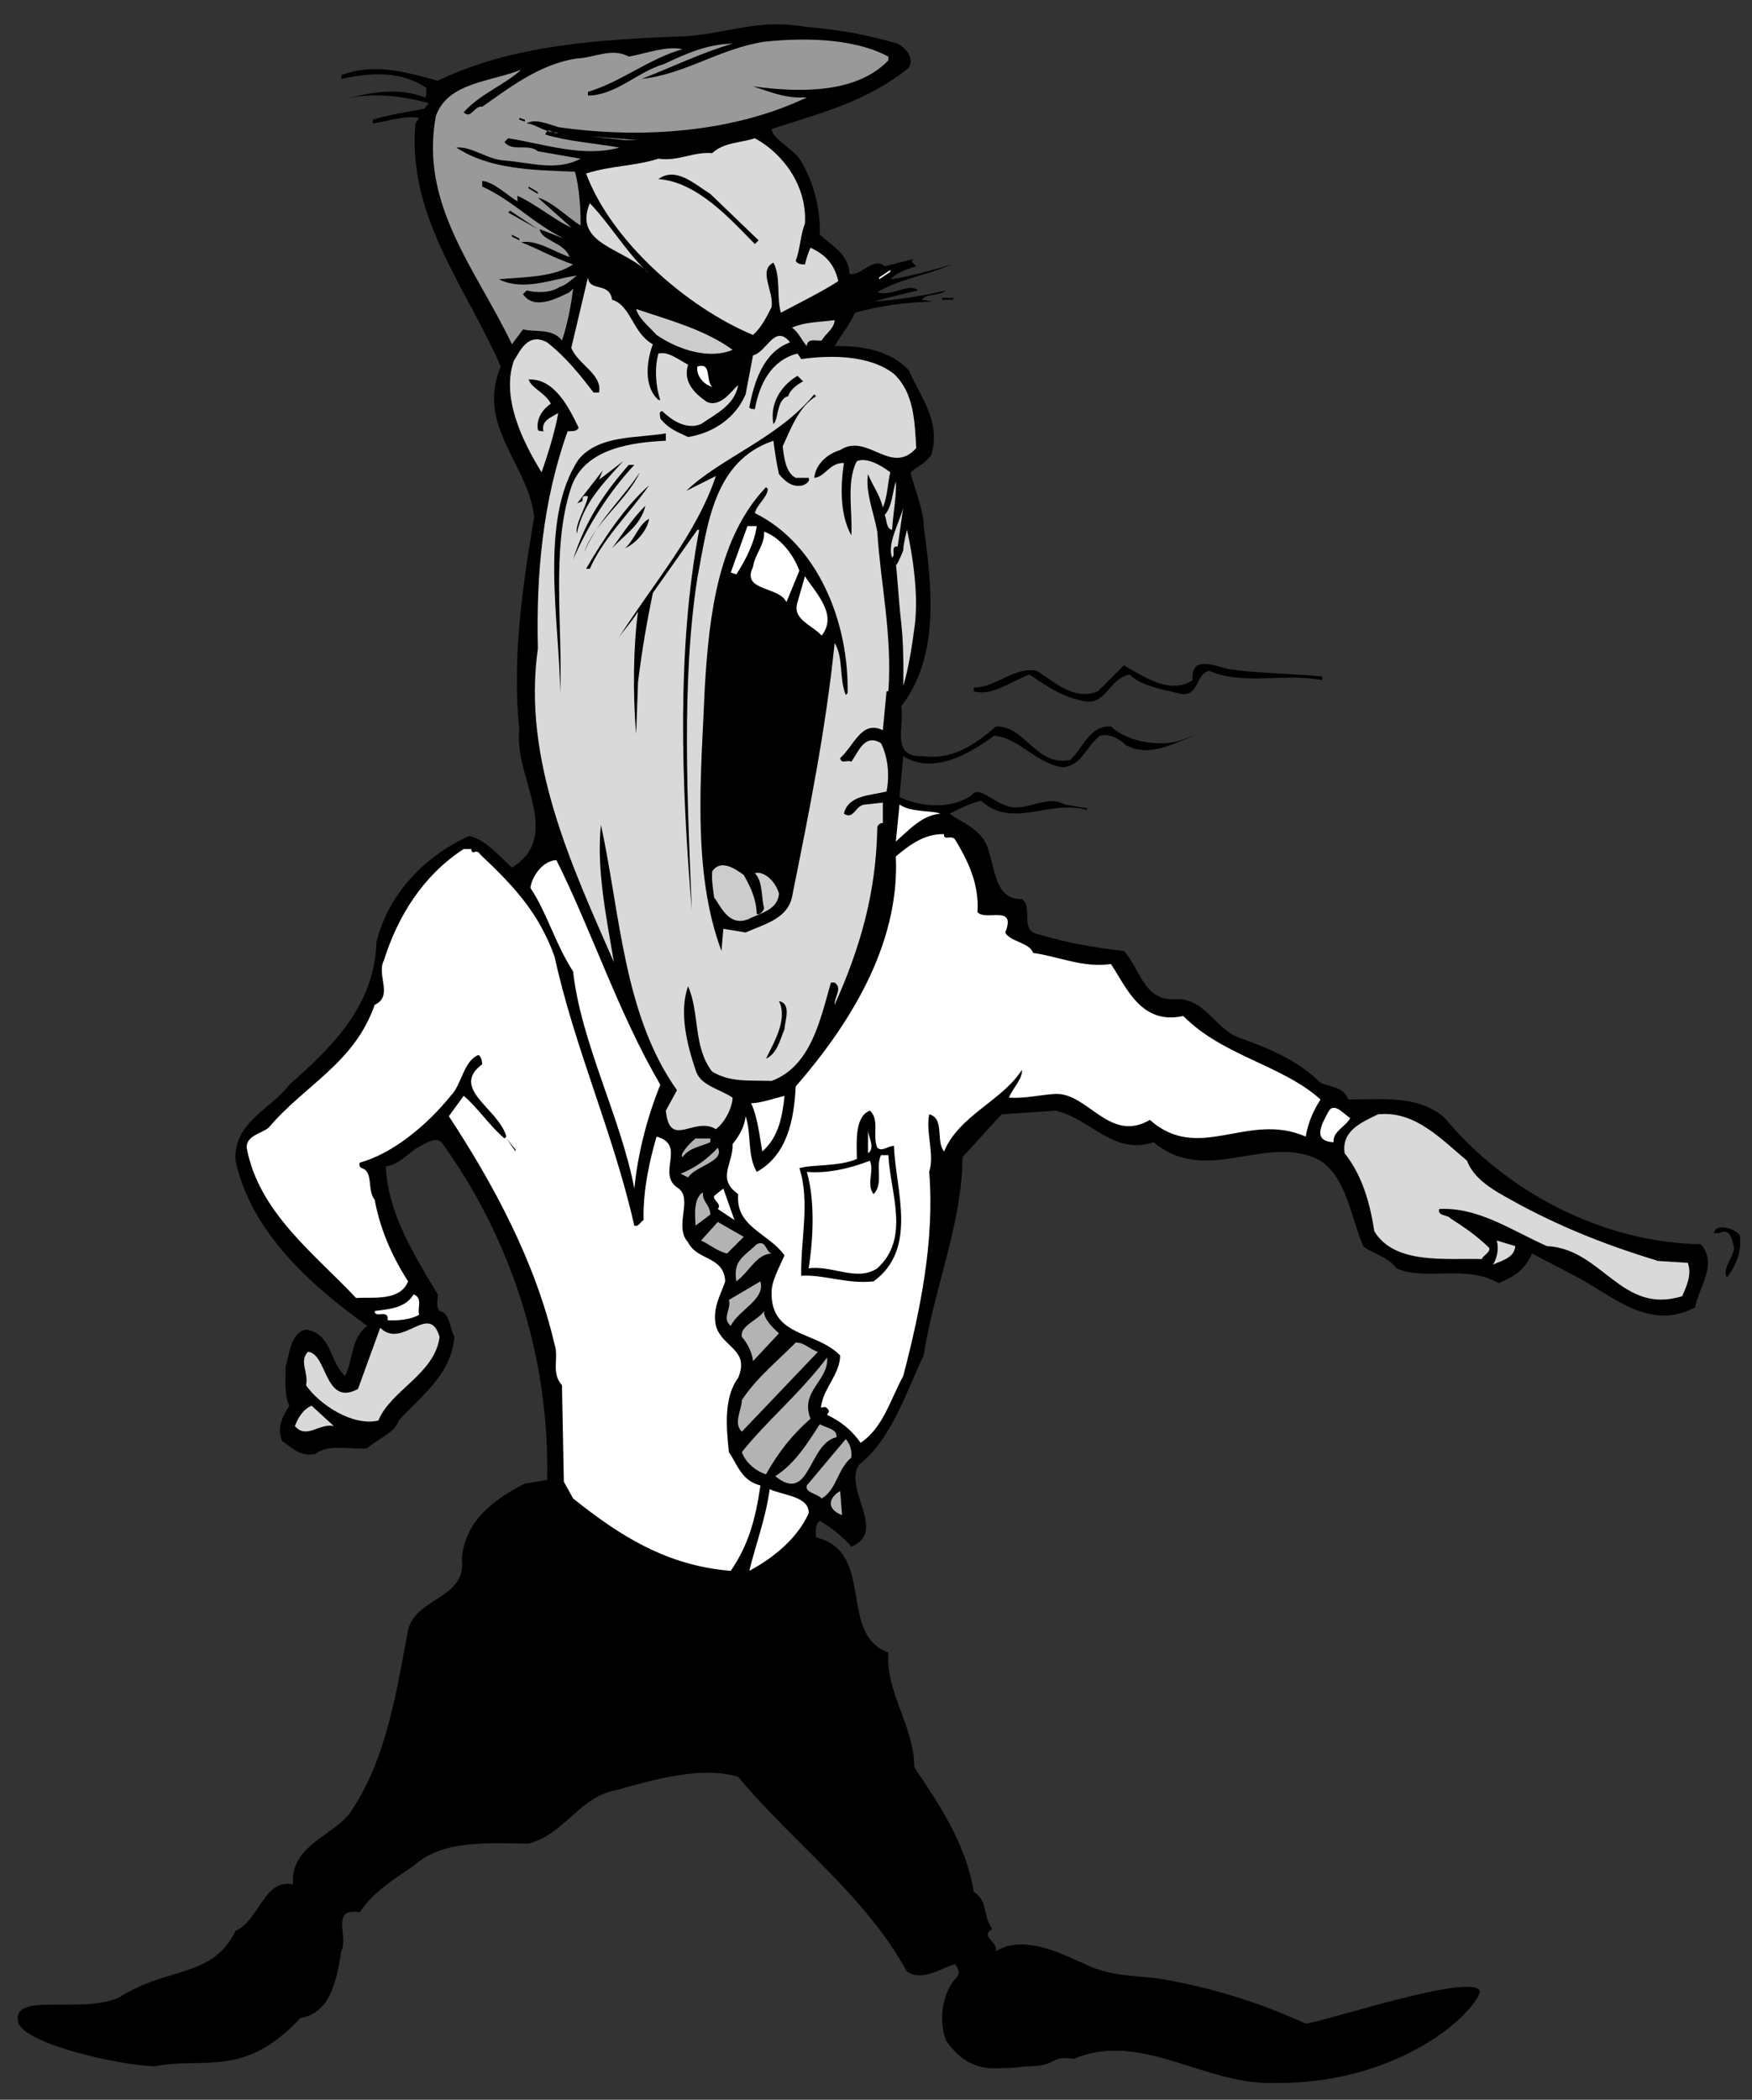 <?xml version="1.0" encoding="utf-8"?>
<!-- Generator: Adobe Illustrator 16.0.0, SVG Export Plug-In . SVG Version: 6.00 Build 0)  -->
<!DOCTYPE svg PUBLIC "-//W3C//DTD SVG 1.1//EN" "http://www.w3.org/Graphics/SVG/1.1/DTD/svg11.dtd">
<svg version="1.1" id="Layer_1" xmlns="http://www.w3.org/2000/svg" xmlns:xlink="http://www.w3.org/1999/xlink" x="0px" y="0px"
	 width="510.87px" height="611.956px" viewBox="0 0 510.87 611.956" enable-background="new 0 0 510.87 611.956"
	 xml:space="preserve">
<rect x="0" y="0" width="510.87" height="611.956" fill="#333333" stroke="none"/>
<g>
	<path d="M261.757,12.719c2.254,1.262,4.956,3.965,3.244,7.031c-12.033,9.779-25.553,13.16-40.02,17.847
		c0.271,2.974,5.904,5.453,8.112,8.652c3.875,6.04,6.128,13.701,5.948,22.173c3.335,3.021,8.519,5.724,8.654,11.357
		c3.245,0.902,7.075-5.182,10.274-2.163c2.209-0.54,5.59-1.441,8.652-2.163c-1.712,0.722,0.317,1.623,0.542,2.163
		c-2.705,0.812-5.407,1.713-7.57,3.786c5.543-0.721,13.43-2.974,17.847-4.326c-7.121,3.154-15.459,4.281-21.634,8.112
		c4.597,1.351,9.104-2.93,11.898-0.542c-4.373,0.991-8.879,2.118-12.98,3.245c6.581-0.45,14.241-1.577,21.091-3.245
		c-1.666,1.668-5.724,0.766-7.031,2.705l3.246,0.54c-8.021,0.226-15.008,1.127-22.714,3.245c-1.307,3.065-4.011,6.445-5.948,9.735
		c8.021-0.135,16.135,1.217,21.632,7.03c3.289,7.708,9.599,14.917,6.489,24.877c-2.435,2.954-3.864,2.915-5.948,4.867
		c-0.409,0.186,4.08,11.588,3.785,15.684c2.4,17.487,4.823,37.767-6.49,52.458c0.946,6.039-3.333,15.053,6.49,14.603
		c8.428,1.127,14.964-3.38,21.092-8.654c8.519-0.359,11.672,11.809,21.632,9.734c3.561-3.109,5.813-10.319,11.898-9.734
		c4.282,3.921,12.169,5.949,19.468,4.327l7.572-2.704c-7.211,2.298-15.098,7.932-22.714,3.785c-1.849-1.938-5.229-3.514-7.572-2.704
		c-4.417,3.696-5.316,8.653-10.815,9.194c-8.021-1.217-12.755-8.653-20.01-9.194c-6.714,4.823-17.306,11.583-26.499,5.949
		l-1.083,11.897c6.221,2.974,15.008,3.65,21.093-0.541c1.802-2.794,6.084,1.712,9.193,2.704c6.129,3.064,11.989-3.245,17.847,0
		l6.489,1.082v0.542c-10.771-3.29-21.587,5.724-30.825-2.705c-3.38,0.766-6.309,2.344-9.194,3.786
		c3.561,2.613,9.87,4.642,11.357,10.815c1.893,5.093,1.893,14.331,9.735,14.061c3.424,2.524-0.858,9.284,4.865,10.276
		c7.797,2.388,16.811,3.966,24.877,4.867c4.554,4.732,5.68,14.421,14.604,14.062c9.104-0.767,11.808,8.923,19.468,11.357
		c8.113,2.974,16.225,6.128,23.256,12.978c2.658,1.263,6.714,1.036,8.111,4.867c9.869,0,20.688-1.351,28.123,5.409
		c17.575,21.181,45.518,36.278,74.631,36.773c5.137,5.813-0.722,12.801-1.624,18.388c-13.52,7.258-24.56-3.785-35.151-9.193
		l-12.438-6.49c-1.984,4.688-5.138,6.717-9.735,8.653c-9.149-5.544-21.543-0.586-29.744-4.327c-2.839-3.694-7.346-4.37-9.735-6.489
		c-3.695-8.696-4.821-19.738-12.438-24.877c-15.594-8.382-33.169,7.616-48.674-5.406c-11.763,4.009-18.522-7.031-28.662-9.194
		l-15.684,1.08l-11.357,12.44c-0.225,19.963-8.338,38.217-11.356,57.865c-5.316,10.996-9.148,24.065-18.928,31.908
		c-4.417,7.255,8.427,19.424-2.163,23.794c-2.253-2.792-6.083-5.724-9.194-7.569c-1.396,1.171-1.171,2.973-1.082,4.867
		c17.487,4.19,6.22,28.302,21.093,33.53c-0.902,11.672,7.436,21.136,7.569,33.529c7.077,10.365,15.188,22.534,17.308,36.234
		c4.189,2.524,2.614,7.031,5.406,10.815c-3.694,2.298,1.715,3.651,1.083,6.49c8.743-5.544,21.812,2.231,24.877,3.245
		c9.556,4.956,17.442,3.381,26.499,5.407c13.926,2.704,25.87,6.535,38.939,12.439c5.406-0.497,50.137-15.48,50.835-9.193
		c-3.178,8.359-25.824,26.95-60.029,26.499c-20.326,0.675-38.802-15.323-58.407-7.031c-7.211-1.08-4.282,1.961-12.98,2.163
		c-4.482,0.249-3.808,0.586-8.652,0.541c-7.772,0.607-12.394-3.336-15.684-8.113c-2.344-6.263-0.766-13.925,2.704-17.846
		c1.712-1.713,1.037-2.839,0-4.327c-4.597,1.264-9.328,5.095-14.062,2.164c-12.167-22.308-33.799-38.081-49.213-56.783
		c-10.5-3.156-24.246,0.676-35.151,3.785c-11.177,1.848-15.008,12.664-25.959,15.683c-11.583-0.09-25.103-1.217-33.531,6.489
		c-5.318,3.561-12.078,7.843-15.684,13.521c-8.788-1.397-3.154,6.94-5.408,11.357c-1.802,12.259-4.732,18.117-11.897,19.468
		c-16.495,17.578-27.537,11.267-42.724,14.062c-10.727-0.427-36.64-6.287-39.479-12.438c-2.794-9.623,18.163-2.636,29.204-7.572
		c14.196-9.147,27.266-5.543,34.071-19.468c6.715-2.751,8.292-15.369,16.765-13.521c-1.036-11.313,12.258-14.466,16.765-21.092
		c10.366-15.232,13.294-34.612,16.765-52.998c2.163-9.555,17.036-9.104,15.684-20.551c0.675-11.087,9.239-17.622,18.388-22.176
		l6.489-1.08c0.811-36.956-11.357-71.656-30.826-98.426c-1.938-1.849-5.318,0.855-7.03,1.621c-2.795,1.712-5.499,5.093-9.194,5.409
		c0.54,13.43,8.201,25.823,15.142,37.314c0.045,1.578-0.631,3.38,0.541,4.868c2.884,0.314,2.884,4.821,4.326,7.569
		c-0.991,10.772-8.878,16.405-16.225,24.339c-0.991,3.56-6.625,5.587-9.194,8.11c-5.092,0.405-11.176-1.396-15.142,1.622
		c-4.371,1.036-6.85-1.893-9.734-3.785c-1.623-4.191,0.405-7.345,2.163-10.274c-1.533-2.931-1.082-7.887-1.082-11.356
		c1.127-3.517,1.351-9.825,5.948-10.818c7.572,1.217,6.67,9.104,11.357,13.521c2.524-4.865,1.623-10.95,6.489-14.601
		C90.5,374.519,73.15,358.972,68.689,338.284c-0.722-11.311,10.545-15.142,15.683-22.173c13.565-11.897,24.832-23.614,25.417-41.641
		c3.47-13.972,14.062-25.013,27.041-30.827c4.822,1.082,8.428,5.588,12.438,9.194c15.143-9.239,0.496-26.59,2.163-40.02
		c-2.118-21.046,0.811-41.101,4.326-62.192c-1.712-15.414-17.036-26.455-9.734-43.807c-10.005-22.983-27.356-43.715-24.877-70.846
		l1.082-1.622c-4.461-0.767-9.194,1.036-13.52,1.622v-1.082c4.777-1.532,9.959-2.208,15.143-3.245
		c0.225-0.766,1.127-0.991,1.082-1.623c-7.842-2.073-16.405-3.199-24.877-1.08c7.796-1.894,15.683-3.696,23.795-0.542
		c0.901-0.676,0.225-2.028,0.54-2.705c-7.525-5.182-16.313-4.507-24.877-2.703v-1.082c9.464-3.65,18.704-0.946,28.122,1.622
		c21.677-10.455,46.916-12.033,72.468-12.979c13.656-1.082,20.641-5.138,35.153-2.705C245.533,8.798,251.842,9.925,261.757,12.719
		L261.757,12.719z"/>
	<path fill="#999999" d="M259.053,17.587c-9.69,10.14-27.266,9.238-39.479,7.571c4.552,1.442,9.059,3.47,14.602,3.245h1.082
		c-21.271,10.14-47.862,12.168-72.469,8.652c-3.109-0.991-6.94-2.568-9.194-1.082c2.479,0.09,5.408,2.795,9.194,2.705
		c-1.757,0.766-2.884-2.163-3.786,0.54c6.76,2.029,14.197,2.479,21.632,3.786c-10.59,2.974-22.083-1.082-32.448-2.705l-1.082,1.082
		c2.208,3.02,6.94,0.315,9.734,2.704l12.439,2.163c-7.12,3.786-14.557,1.082-22.173,0.542c-5.228-0.361-9.51-4.192-14.062-3.786
		c9.735,6.354,22.129,6.58,34.612,7.031c1.262,4.732,1.712,10.59,1.622,15.684c-3.516-2.163-8.472-7.121-12.439-8.112l9.735,8.652
		c-3.741-1.351-10.275-6.76-15.683-9.194v1.623c-3.156-1.893-6.986-5.724-10.275-5.949v1.623
		c9.148,4.236,14.557,10.546,23.795,15.144l-7.031-2.705c0.271,3.29,7.481,3.965,8.653,8.112c-4.778-1.668-9.284-5.048-14.061-4.328
		c5.002,1.984,9.734,4.688,15.142,6.491c-5.859,3.83-14.196,3.605-21.633,4.326c7.211,3.561,15.324-0.045,22.714-1.082
		c-0.856,0.585-3.109,2.839-4.868,3.245c-2.749,1.848-6.804,1.848-9.734,1.082l-1.082,1.082c3.109,4.642,9.419,1.488,13.521-0.54
		l1.082-1.083c-0.45,4.011-1.577,10.32-3.245,15.143c-2.838-3.696-7.796-2.344-11.357-3.245l-3.245,4.326
		c-10.321-21.678-26.995-40.606-22.173-66.52c3.516-9.915,16.133-9.915,24.877-13.52c-4.462,4.281-11.898,6.985-16.765,12.438
		c2.163,2.208,3.064-2.073,5.408-1.622c7.796-5.409,16.584-12.394,27.581-14.062c5.003-0.136,10.185-3.29,15.143-0.542
		c5.182-0.946,11.041-3.2,15.683-2.163c-9.824,2.794-17.937,9.555-27.582,12.438v1.082c8.292-0.134,14.377-6.894,22.174-9.193
		c6.173-2.885,12.483-5.814,20.01-5.949c-9.555,2.839-17.216,6.67-26.5,10.276c12.664-1.353,22.579-8.788,35.694-10.817
		c10.32-1.127,25.643-1.351,36.234,4.326V17.587L259.053,17.587z"/>
	<polygon points="151.432,34.892 151.432,34.352 153.055,34.892 153.055,35.434 151.432,34.892 	"/>
	<polygon fill="#999999" points="186.043,40.841 171.982,39.76 182.258,40.841 186.043,40.841 	"/>
	<path fill="#D9D9D9" d="M234.716,65.177c-1.352,3.335-1.352,7.392-2.703,10.817c0.45,0.856,1.351,1.082,2.703,1.082
		c0.451-1.803,0.901-3.38,1.623-4.868c4.236,1.938,6.94,4.642,8.111,9.734c-5.453,3.47-11.537,6.4-16.765,9.194
		c-1.306-4.822,0.045-10.455-2.163-14.602c-4.552,2.344,0.181,8.203-0.54,12.98c-1.533,3.109-3.109,6.039-5.408,8.111
		c-19.56-8.156-41.417-27.536-48.673-47.05c7.255-2.344,14.241-2.118,21.091-4.327c5.769,0.856,10.05-2.073,15.684-1.622
		c3.38-3.156,8.112-2.93,12.438-4.328C228.181,44.627,235.393,54.091,234.716,65.177L234.716,65.177z"/>
	<path d="M221.196,70.045l-1.082,1.082c-6.805-6.896-16.72-18.162-28.122-18.928c5.093-3.741,10.501,1.442,15.143,4.326
		L221.196,70.045L221.196,70.045z"/>
	<polygon points="154.136,54.902 154.136,54.361 156.839,55.984 156.839,56.524 154.136,54.902 	"/>
	<path fill="#D9D9D9" d="M189.289,79.779c-6.626-7.436-22.399-8.336-17.307-20.55C177.932,65.357,182.889,73.921,189.289,79.779
		L189.289,79.779z"/>
	<polygon points="148.187,61.933 148.729,61.392 156.839,66.8 148.187,61.933 	"/>
	<polygon points="149.269,68.963 149.269,68.422 151.432,69.505 151.432,70.045 149.269,68.963 	"/>
	<polygon fill="#FFFFFF" points="259.594,78.697 259.594,79.239 256.349,81.402 256.349,80.86 259.594,78.697 	"/>
	<path fill="#D9D9D9" d="M178.472,87.351c5.543,1.667,5.994,9.779,11.897,12.979c-1.847,4.913-2.748,12.348,1.623,16.225h0.542
		c-1.307-3.651-1.758-9.284-0.542-13.521c2.84-0.722,5.769,1.757,8.653,3.245c-1.532,4.822,1.623,8.202,5.409,10.815
		c4.101,1.894,7.481-3.515,9.193-4.866c-1.037,5.857-6.444,8.336-10.816,11.357c-4.642,1.938-9.148-1.668-11.357-3.786
		c-1.172,0.316-0.495,1.217-0.54,2.163c2.523,3.109,4.776,3.786,8.111,5.408c7.256-1.172,13.791-5.453,16.765-12.438l2.164-11.357
		c4.101-1.037,6.354-9.374,10.816-3.786c-7.842,2.75-10.546,11.763-11.897,18.929c0.225,0.495,0.901,0.495,1.622,0.54
		c1.307-7.255,4.687-14.241,12.438-16.224l1.082,1.622c8.519-1.217,20.01-1.217,27.04,4.326c5.814,5.499,6.039,13.61,6.49,21.633
		c-7.437,8.202-14.196-4.642-22.173,0.541c-3.741,1.127-7.121,4.056-7.571,8.112c3.154-0.226,4.507-4.507,8.652-4.327
		c-0.991,6.805-1.217,14.917,2.164,21.092c0.451-6.625-1.577-15.638,1.623-21.633c2.884-1.217,7.165,1.262,9.735,3.245
		c-0.768,3.2-0.768,7.031-2.164,10.276c-0.856-3.696-3.109-6.625-4.327-9.735c-0.811,5.364,1.667,10.997,2.704,16.766
		c0.992,15.413,4.372,29.834,3.246,46.508h-0.542l-1.081,11.357c-6.264-3.02-8.293,4.417-12.439,8.112
		c0.316,1.938,2.118,0.361,3.245,1.082c2.028-2.749,3.831-8.382,8.653-5.408c1.937,3.786,2.615,9.194,1.622,14.061
		c-4.642,1.217-11.176,0.993-12.438,6.491c3.064,1.938,3.29-2.795,6.49-2.705l4.868-0.54v5.948c-0.856-0.09-1.757,0.812-1.623,1.623
		c-0.36,19.018-5.092,35.017-12.438,51.376c-0.09-2.389,2.388-4.866,0-6.489h-1.083c-3.064,10.636-5.768,24.381-17.305,28.664
		c-6.94-0.227-11.898,0.448-17.306-2.705c-5.634-7.211-3.606-17.125-7.031-24.877c-2.659,7.302-0.405,16.765,2.164,24.336
		c1.261,4.597,6.895,5.499,10.816,8.111c-0.09,3.021-2.344,7.302-4.868,9.193c-6.264-3.919-13.475,5.995-14.602-5.406l3.245-5.95
		c-15.638-22.082-16.539-51.601-22.172-77.334c-1.353,12.889,1.578,26.86,3.786,40.019c-12.348-28.257-26.771-58.902-22.174-91.396
		c-0.54-21.812,1.488-43.219,8.654-63.273c1.172-0.226,2.523,0.225,3.245-1.083c-2.75-5.678-7.031-14.467-14.602-14.061
		c0.811,2.524,4.867,3.876,6.489,7.031c-2.298,1.577-4.326,4.281-3.786,7.571c0.136,0.542,0.812,0.316,1.623,0.542
		c-0.811-3.38,2.793-4.282,4.326-5.409c-0.856,4.958-2.884,11.718-4.868,17.306c-5.678-9.194-11.762-21.813-8.112-32.448
		c1.758-2.66,4.012-8.519,9.735-5.409c5.543,4.328,9.824,9.735,13.521,14.603h1.622c0.993-5.319-5.993-8.022-8.111-12.98
		l4.867-20.551C171.847,85.188,177.706,82.032,178.472,87.351L178.472,87.351z"/>
	<polygon points="274.736,87.351 274.736,86.81 277.98,86.81 277.98,87.351 274.736,87.351 	"/>
	<path fill="#CCCCCC" d="M213.625,101.953c-6.625,2.839-15.639,0.136-22.173-4.327c-2.479-2.749-5.184-4.776-5.949-7.571
		C195.057,93.299,205.422,96.004,213.625,101.953L213.625,101.953z"/>
	<path fill="#CCCCCC" d="M243.37,93.299c-0.09,2.479-2.569,3.831-3.786,5.949c-1.713,0.135-4.191-0.766-4.326,1.623
		c-1.668-1.938-2.344-3.966-4.328-5.409C235.167,93.75,238.321,93.976,243.37,93.299L243.37,93.299z"/>
	<path fill="#FFFFFF" d="M207.676,112.769c-2.704-0.766-4.732-3.47-4.327-5.949C207.676,105.468,205.648,110.876,207.676,112.769
		L207.676,112.769z"/>
	<path d="M234.176,111.146c-1.713,0.857-3.967,2.66-4.326,4.328c-3.471,0.811-2.795,6.895-4.328,8.112
		c-1.172-6.175,2.434-11.357,7.031-14.062L234.176,111.146L234.176,111.146z"/>
	<path d="M237.96,115.473c-5.047,3.064-7.3,9.373-9.734,14.602c0.406,3.335,0.856,7.616,3.786,9.194h3.785
		c0.497,1.127-0.856,1.802-1.622,2.163c-3.29,0.766-5.319-1.262-7.031-3.246c-0.766-3.424-1.217-6.58-1.623-9.734
		c-17.396,5.859-19.199,24.337-22.173,40.021c-4.687,29.834-2.884,65.662-1.623,96.804c-3.064-36.55-4.417-76.434,2.163-110.866
		h-0.541l-12.98,18.388c-1.622,7.932-2.974,15.255-4.326,25.959l-0.54,15.142c-1.037-11.762-0.811-25.733,0.54-35.693
		c-1.577,2.75-4.056,5.228-5.948,8.112c10.455-16.405,22.848-30.375,28.662-47.591l-8.653,4.326
		c10.05-9.644,26.725-15.277,37.316-28.122L237.96,115.473L237.96,115.473z"/>
	<path d="M194.155,128.452c-9.463,0.451-23.66,2.028-27.581,13.521c-5.994,17.801-2.389,41.237-3.246,60.03
		c-0.044-20.145-6.354-50.565,5.409-68.142c6.039-7.21,17.081-6.083,25.417-7.571V128.452L194.155,128.452z"/>
	<path d="M168.197,155.492c-0.631-2.703,2.75-7.661,3.245-10.815c-0.721-0.226-1.396-0.226-1.622,0.54
		c0.45,1.262-1.126,1.037-1.623,1.623l7.572-9.734l-1.083,2.704l7.031-5.408C176.354,140.396,170.045,146.479,168.197,155.492
		L168.197,155.492z"/>
	<path d="M184.961,135.482c-7.48,8.067-13.34,17.307-17.846,27.581c3.605-11.401,9.013-19.288,16.225-27.581H184.961
		L184.961,135.482z"/>
	<path d="M170.36,160.9c3.966-9.238,10.952-15.322,16.225-23.254C182.663,146.029,173.425,152.112,170.36,160.9L170.36,160.9z"/>
	<path fill="#D9D9D9" d="M260.133,154.411c-1.756-0.271-1.531-2.974-2.163-4.326c2.209-2.479,2.209-6.535,3.246-9.735
		C261.531,144,260.404,149.633,260.133,154.411L260.133,154.411z"/>
	<path d="M189.289,141.432c-5.724,8.202-13.386,15.413-17.307,24.336h-1.082C175.679,157.52,182.213,147.605,189.289,141.432
		L189.289,141.432z"/>
	<path d="M223.9,142.513c-0.226,2.613-3.155,4.417-3.786,7.03c18.433,9.104,27.446,31.863,27.04,52.459l-0.54,0.54
		c-1.984-4.912-0.631-10.996-3.245-15.142c-2.569,25.327-7.527,49.664-12.44,74.09c-1.396,6.444-8.607,8.022-13.52,10.275
		l-6.489-1.082l-0.541,6.489c-8.788-23.435-5.859-52.277-4.868-76.795c1.262-21.452,3.967-43.76,17.847-58.407L223.9,142.513
		L223.9,142.513z"/>
	<path d="M188.206,147.38c-1.486,5.859-5.768,8.112-9.734,12.438C181.536,155.492,184.917,150.536,188.206,147.38L188.206,147.38z"
		/>
	<path fill="#D9D9D9" d="M261.757,159.278c-2.253-0.181-0.451,2.298-1.624,3.245c-1.531-4.101,2.073-9.959,3.246-14.602
		L261.757,159.278L261.757,159.278z"/>
	<path d="M189.289,151.166c-0.542,3.425-3.696,7.031-7.031,8.652C185.142,157.07,186.269,152.789,189.289,151.166L189.289,151.166z"
		/>
	<path fill="#FFFFFF" d="M220.655,153.329c-0.586,4.642-3.29,10.05-5.949,14.061l-1.623-0.541l4.868-13.52H220.655L220.655,153.329z
		"/>
	<path fill="#FFFFFF" d="M233.094,166.309l-3.786,9.193c-2.028-4.686-13.294-3.109-9.734-10.275
		c0.495-3.65,3.425-6.354,3.245-10.274C227.506,156.619,231.336,161.577,233.094,166.309L233.094,166.309z"/>
	<path fill="#FFFFFF" d="M239.583,185.237c-2.84-3.155-8.698-4.732-7.031-9.735l2.163-7.571
		C237.871,172.844,244.406,179.152,239.583,185.237L239.583,185.237z"/>
	<path d="M385.602,197.134v1.082c-11.628-2.163-22.67,1.668-32.99-2.703c-4.1,0.766-2.974,8.427-9.194,6.489
		c-5.046-1.217-10.679-2.118-14.06-5.408c-6.311,1.262-6.76,9.599-14.062,7.571c-6.219-1.352-10.05-4.281-15.144-7.571
		c-5.272,1.938-10.906,6.444-16.223,4.866v-1.082c6.67-0.045,11.628-6.128,18.388-4.866c4.956,3.019,10.815,8.878,17.847,5.948
		l7.569-7.571c5.68,3.29,13.566,8.698,20.01,4.326c-0.585-7.345,6.401-4.191,10.276-3.245
		C366.763,196.278,376.228,196.278,385.602,197.134L385.602,197.134z"/>
	<path fill="#FFFFFF" d="M274.195,237.155c-5.229,0.36-9.058,4.642-12.979,8.112l1.08-10.817
		C265.362,236.839,272.346,236.163,274.195,237.155L274.195,237.155z"/>
	<path fill="#FFFFFF" d="M275.278,243.103c-0.227,2.074,2.253,0.045,3.243,1.623c3.29,5.408,7.121,12.619,6.489,21.091
		c2.435,2.794,11.447-2.389,8.114,5.949c1.307,2.705,7.164,2.929,8.11,5.949c7.392,1.036,14.604,4.417,22.715,3.245
		c4.507,6.805,8.789,17.846,21.092,15.142c11.582,11.719,28.706,14.196,40.02,24.335c-2.073,3.156-3.651,6.761-4.326,10.816
		c-16.9-7.437-31.097,7.887-45.429-4.866c-11.808,6.895-18.117-7.977-27.581-7.571c-4.731,0.271-8.787,1.396-13.521,1.08
		c1.127-2.839,4.056-5.543,3.787-8.111c-5.813,9.104-18.207,13.159-22.714,23.795c-2.48-2.974,0.225-9.733-4.326-10.816
		c-1.083,5.139,1.621,11.674,0,16.767c1.621,20.144-2.661,40.65-7.572,59.487c-3.651,6.626-5.904,15.188-12.439,19.471
		c-2.479-3.607-5.859-6.31-9.735-8.113c0.045-0.449,0.496-0.676,0.541-1.081c-1.172-2.748-2.974,0.405-2.163-2.163
		c0.766-4.644,5.272-8.698,5.408-14.062c-6.895-7.255-20.19-5.229-20.009-18.388c0.045-3.515,2.073-6.895,3.785-10.815
		c-4.866-6.67-14.331-8.248-13.52-17.847c-6.419-4.579-1.436-8.67-1.622-14.603c1.938-2.388,3.515-5.093,3.785-8.111
		c1.758,5.048,0.406,11.356,3.246,16.225c8.878-4.868,10.906-15.232,11.357-24.878c15.097-17.395,30.42-40.831,29.204-67.059
		C264.911,246.528,269.417,242.923,275.278,243.103L275.278,243.103z"/>
	<path fill="#FFFFFF" d="M137.371,247.43c0.45,2.253,1.351-0.451,2.704,1.622c9.464,8.968,16.9,16.63,21.632,29.745
		c5.859,26.77,17.126,51.33,23.254,78.416c1.307,0.405,1.758-1.173,2.705-1.621c-0.271-8.789,1.982-18.254,3.786-24.338
		c9.013,2.479-0.451,11.042,6.489,15.144c4.101,3.334-1.533,10.996,2.704,15.684c2.75,5.453,10.411,3.875,10.816,11.357
		c-1.307,4.009-3.786,7.615-2.704,12.979c1.848,6.355,9.959,6.804,6.489,15.142c-4.191,5.634-3.514,14.196-2.704,21.634
		c2.569,3.829,3.696,8.336,9.194,9.733c-1.443,9.869-3.471,17.307-8.654,24.877c-18.703-1.487-32.448-10.274-45.968-21.09
		l-2.704-4.868l-0.542-28.123c-3.29-3.74-0.811-7.796-2.163-11.898c-5.633-24.289-18.027-47.05-30.826-66.518l4.327-5.948
		c4.417,3.785,7.12,8.292,11.897,12.438l0.54-0.541c-2.163-8.111-16.584-13.97-7.029-21.091c-0.09-1.216-0.316-2.118-1.082-2.703
		c-4.417,1.712-4.868,8.697-8.112,11.897c-6.67,8.292-16.81,16.854-26.5,19.468c-0.224,0.542-0.224,1.217,0.542,1.622
		c3.515,0.946,1.487,6.355,3.785,9.194c1.532,8.203,4.687,15.863,9.735,23.797c-2.343,6.038-10.906,4.46-15.143,4.865
		c-11.987-12.799-28.437-24.966-31.907-43.805c-0.135-3.694,4.597-4.146,6.489-5.948c10.501-12.394,24.922-18.704,30.826-35.694
		c5.589-2.613,0.406-8.697,2.704-12.979c4.012-12.845,11.447-24.787,23.255-32.448H137.371L137.371,247.43z"/>
	<path fill="#FFFFFF" d="M162.249,250.675c10.5,21.091,18.161,44.751,30.285,65.437c-3.786,9.509-6.491,19.648-7.572,30.286
		c-3.875-20.551-15.593-42.633-17.846-63.274c-5.183-7.977-7.662-17.216-12.439-24.336
		C154.947,255.767,158.102,250.81,162.249,250.675L162.249,250.675z"/>
	<path fill="#CCCCCC" d="M216.87,255.001c1.847,3.245,3.65,6.851,3.786,11.357c0.992,0.45,1.893-0.901,2.164-1.623
		c-0.946-3.561-0.271-7.616-2.705-10.275c2.659-0.721,6.04,2.434,7.031,5.949c-0.316,4.822-5.498,5.724-9.194,7.571
		c-5.543,1.984-7.797-3.875-9.734-6.489c-0.315-2.569-0.767-5.047-0.541-7.571C210.154,250.359,214.21,253.063,216.87,255.001
		L216.87,255.001z"/>
	<path d="M228.767,299.888c-1.261,2.974-2.163,7.258-5.408,8.652c2.344-4.776,6.4-11.536,3.786-16.765
		C230.886,292.498,228.857,297.454,228.767,299.888L228.767,299.888z"/>
	<path fill="#FFFFFF" d="M228.767,319.357c-0.585,5.362-1.486,11.896-6.489,16.223c-0.856-4.775-1.307-9.733-3.245-14.06
		C221.421,321.564,225.477,320.213,228.767,319.357L228.767,319.357z"/>
	<path fill="#FFFFFF" d="M393.713,325.847c-1.261,2.478-5.092,3.831-4.867,7.031c-6.534-0.271-3.154-5.68-1.622-8.655
		C388.846,320.889,391.55,324.493,393.713,325.847L393.713,325.847z"/>
	<path d="M255.807,334.499c1.442,1.261,3.02-0.541,4.867-0.541c0.405,12.62,7.165,29.969-5.949,39.48
		c-7.842,0.855-14.602-2.073-21.091-1.624c-0.271-9.914,2.66-21.632-0.54-31.367c3.2-1.08,11.762-0.405,16.765-2.704
		c-0.045-4.686-0.722-12.348,3.785-14.06C256.574,326.298,254.321,331.029,255.807,334.499L255.807,334.499z"/>
	<path fill="#D9D9D9" d="M427.785,338.284c2.297,6.265,9.735,9.646,15.684,12.979c13.205,7.031,26.048,11.989,40.019,16.225
		l8.652,0.542c1.264,3.336-0.314,6.716-1.621,9.735c-17.847,5.543-23.256-13.838-39.479-14.604
		c-10.366-4.641-20.056-11.4-31.366-10.815c-0.632,2.119,2.521,1.668,3.243,2.704c4.236,2.795,7.392,4.822,11.357,8.653
		c0.314,1.351-1.938,2.253-2.163,3.245c-10.364-0.316-25.463,1.712-31.367-8.113c-1.307-8.428-3.56-16.314-8.652-22.714
		c-0.992-6.443,4.642-8.923,9.733-11.357C412.506,323.594,420.168,331.932,427.785,338.284L427.785,338.284z"/>
	<path fill="#FFFFFF" d="M253.104,336.121v-7.031C252.968,331.254,255.447,334.409,253.104,336.121L253.104,336.121z"/>
	<polygon points="150.35,335.58 147.646,331.795 150.35,335.041 150.35,335.58 	"/>
	<path fill="#FFFFFF" d="M259.053,336.662c0.451,10.816,6.533,24.111-3.246,32.988c-5.993,3.968-13.205-0.99-20.01,0
		c1.397-8.877,1.849-19.919-0.54-28.12c5.993,0.541,12.753-1.037,18.387-3.246c1.352,2.885-1.127,6.94,1.082,9.735
		c2.974-3.02,0.496-7.978,2.164-11.357H259.053L259.053,336.662z"/>
	<path d="M507.284,359.918c0.766,4.911-1.263,9.193-3.787,12.438c-1.307-2.795,1.849-5.724,2.163-8.652
		c-0.539-2.029-0.99-6.085-4.326-4.326h-1.622C500.387,356.268,505.796,358.069,507.284,359.918L507.284,359.918z"/>
	<path fill="#D9D9D9" d="M441.846,363.161c-0.271,3.471-3.878,4.146-6.489,5.409c1.261-2.163,1.712-4.644,1.08-7.03L441.846,363.161
		L441.846,363.161z"/>
	<path fill="#FFFFFF" d="M122.228,383.171c-2.659,1.487-6.039,1.715-9.194,1.624c0.451-3.517-3.83-0.36-3.786-2.704
		c4.237-0.586,8.969-0.813,11.357-4.868C123.4,378.35,121.598,381.054,122.228,383.171L122.228,383.171z"/>
	<path fill="#D9D9D9" d="M128.177,389.66c-1.397,10.772-14.242,15.506-17.846,24.339c-7.437,1.756-17.126-4.554-21.092-10.277
		c0.812-3.74-2.118-6.894,0.541-9.732c5.679,0.358,4.777,16.132,14.602,10.815l6.489-17.847
		C117.315,393.447,125.202,379.252,128.177,389.66L128.177,389.66z"/>
	<path fill="#D9D9D9" d="M97.351,415.62c-4.146-0.992-7.977,3.966-11.357,0c0.901-2.344,2.253-4.821,4.868-5.948L97.351,415.62
		L97.351,415.62z"/>
	<path fill="#FFFFFF" d="M235.797,441.039c-3.335,7.39-10.32,13.022-17.305,16.764c1.802-7.57,4.731-15.008,5.948-23.795
		C228.181,435.811,236.068,436.035,235.797,441.039L235.797,441.039z"/>
	<path fill="#B3B3B3" d="M207.135,332.878c-2.84,1.307-5.994,1.531-8.112,4.326c-1.037-0.542,1.893-3.922,3.786-5.409h4.326V332.878
		L207.135,332.878z"/>
	<path fill="#B3B3B3" d="M200.645,343.151l-2.164-1.08c4.012-1.578,7.842-4.282,10.817-7.572
		C211.507,338.465,202.719,339.818,200.645,343.151L200.645,343.151z"/>
	<path fill="#FFFFFF" d="M209.298,352.346c1.307-1.487-1.397-2.388-1.082-3.785l2.704-2.163l3.245,9.194L209.298,352.346
		L209.298,352.346z"/>
	<path fill="#B3B3B3" d="M207.135,353.968l-4.326,3.245c-0.09-2.523-0.767-7.933,2.163-9.734
		C204.747,350.407,207,350.858,207.135,353.968L207.135,353.968z"/>
	<path fill="#B3B3B3" d="M212.002,365.324c-2.974-0.719-5.228-2.748-7.571-3.784l4.868-5.409l7.571,4.326L212.002,365.324
		L212.002,365.324z"/>
	<path fill="#B3B3B3" d="M224.982,365.324c-4.462,0.181-6.49,5.363-10.275,8.114c-0.946-6.131,1.982-7.031,5.949-10.818
		C223.449,361.225,223.224,364.829,224.982,365.324L224.982,365.324z"/>
	<path fill="#B3B3B3" d="M213.083,386.417c-2.704-2.21,0.226-4.912-0.541-7.572l9.194-5.406
		C223.224,378.801,215.337,381.729,213.083,386.417L213.083,386.417z"/>
	<path fill="#B3B3B3" d="M227.145,388.58l-7.571,8.111c-0.18-2.344-1.758-5.497-3.245-7.031c-0.767-3.199,4.867-5.002,6.49-7.569
		C222.548,384.207,225.252,386.912,227.145,388.58L227.145,388.58z"/>
	<path fill="#B3B3B3" d="M238.502,393.989l-22.173,23.253c-2.569-2.388-0.09-6.219,0-9.194c4.191-6.489,10.951-11.896,15.684-16.764
		C234.49,391.194,236.068,393.221,238.502,393.989L238.502,393.989z"/>
	<path fill="#B3B3B3" d="M236.339,413.457c-5.229,4.551-9.51,9.96-12.98,16.225c-3.29-1.082-5.993-3.561-7.03-6.489
		c7.346-9.24,16.359-16.451,24.876-27.582C241.702,402.461,233.139,405.39,236.339,413.457L236.339,413.457z"/>
	<path fill="#B3B3B3" d="M243.91,418.864c-8.292,1.849-7.616,19.65-17.846,11.356c5.724-3.648,9.329-9.508,12.979-15.142
		C241.026,416.206,244.181,416.433,243.91,418.864L243.91,418.864z"/>
	<path fill="#B3B3B3" d="M248.236,424.814c-4.056,3.334-4.281,9.418-8.653,11.898c-1.487-1.578-4.868-1.578-4.326-3.787
		l11.357-13.521C247.786,420.713,248.461,422.515,248.236,424.814L248.236,424.814z"/>
	<path fill="#B3B3B3" d="M245.533,441.578c-4.958-1.937-3.605-5.316-0.542-7.028L245.533,441.578L245.533,441.578z"/>
	<path fill="#D9D9D9" d="M264.459,154.411c0,0,4.001,16.517,2.163,28.663c-1.542,12.078-3.243,16.765-3.243,16.765
		s0.292-10.039-0.542-17.847c-0.855-7.402-1.419-17.542-1.621-17.306c0.202,0.327,1.61-2.771,2.163-4.326
		C263.39,158.535,264.459,154.411,264.459,154.411L264.459,154.411z"/>
</g>
</svg>
